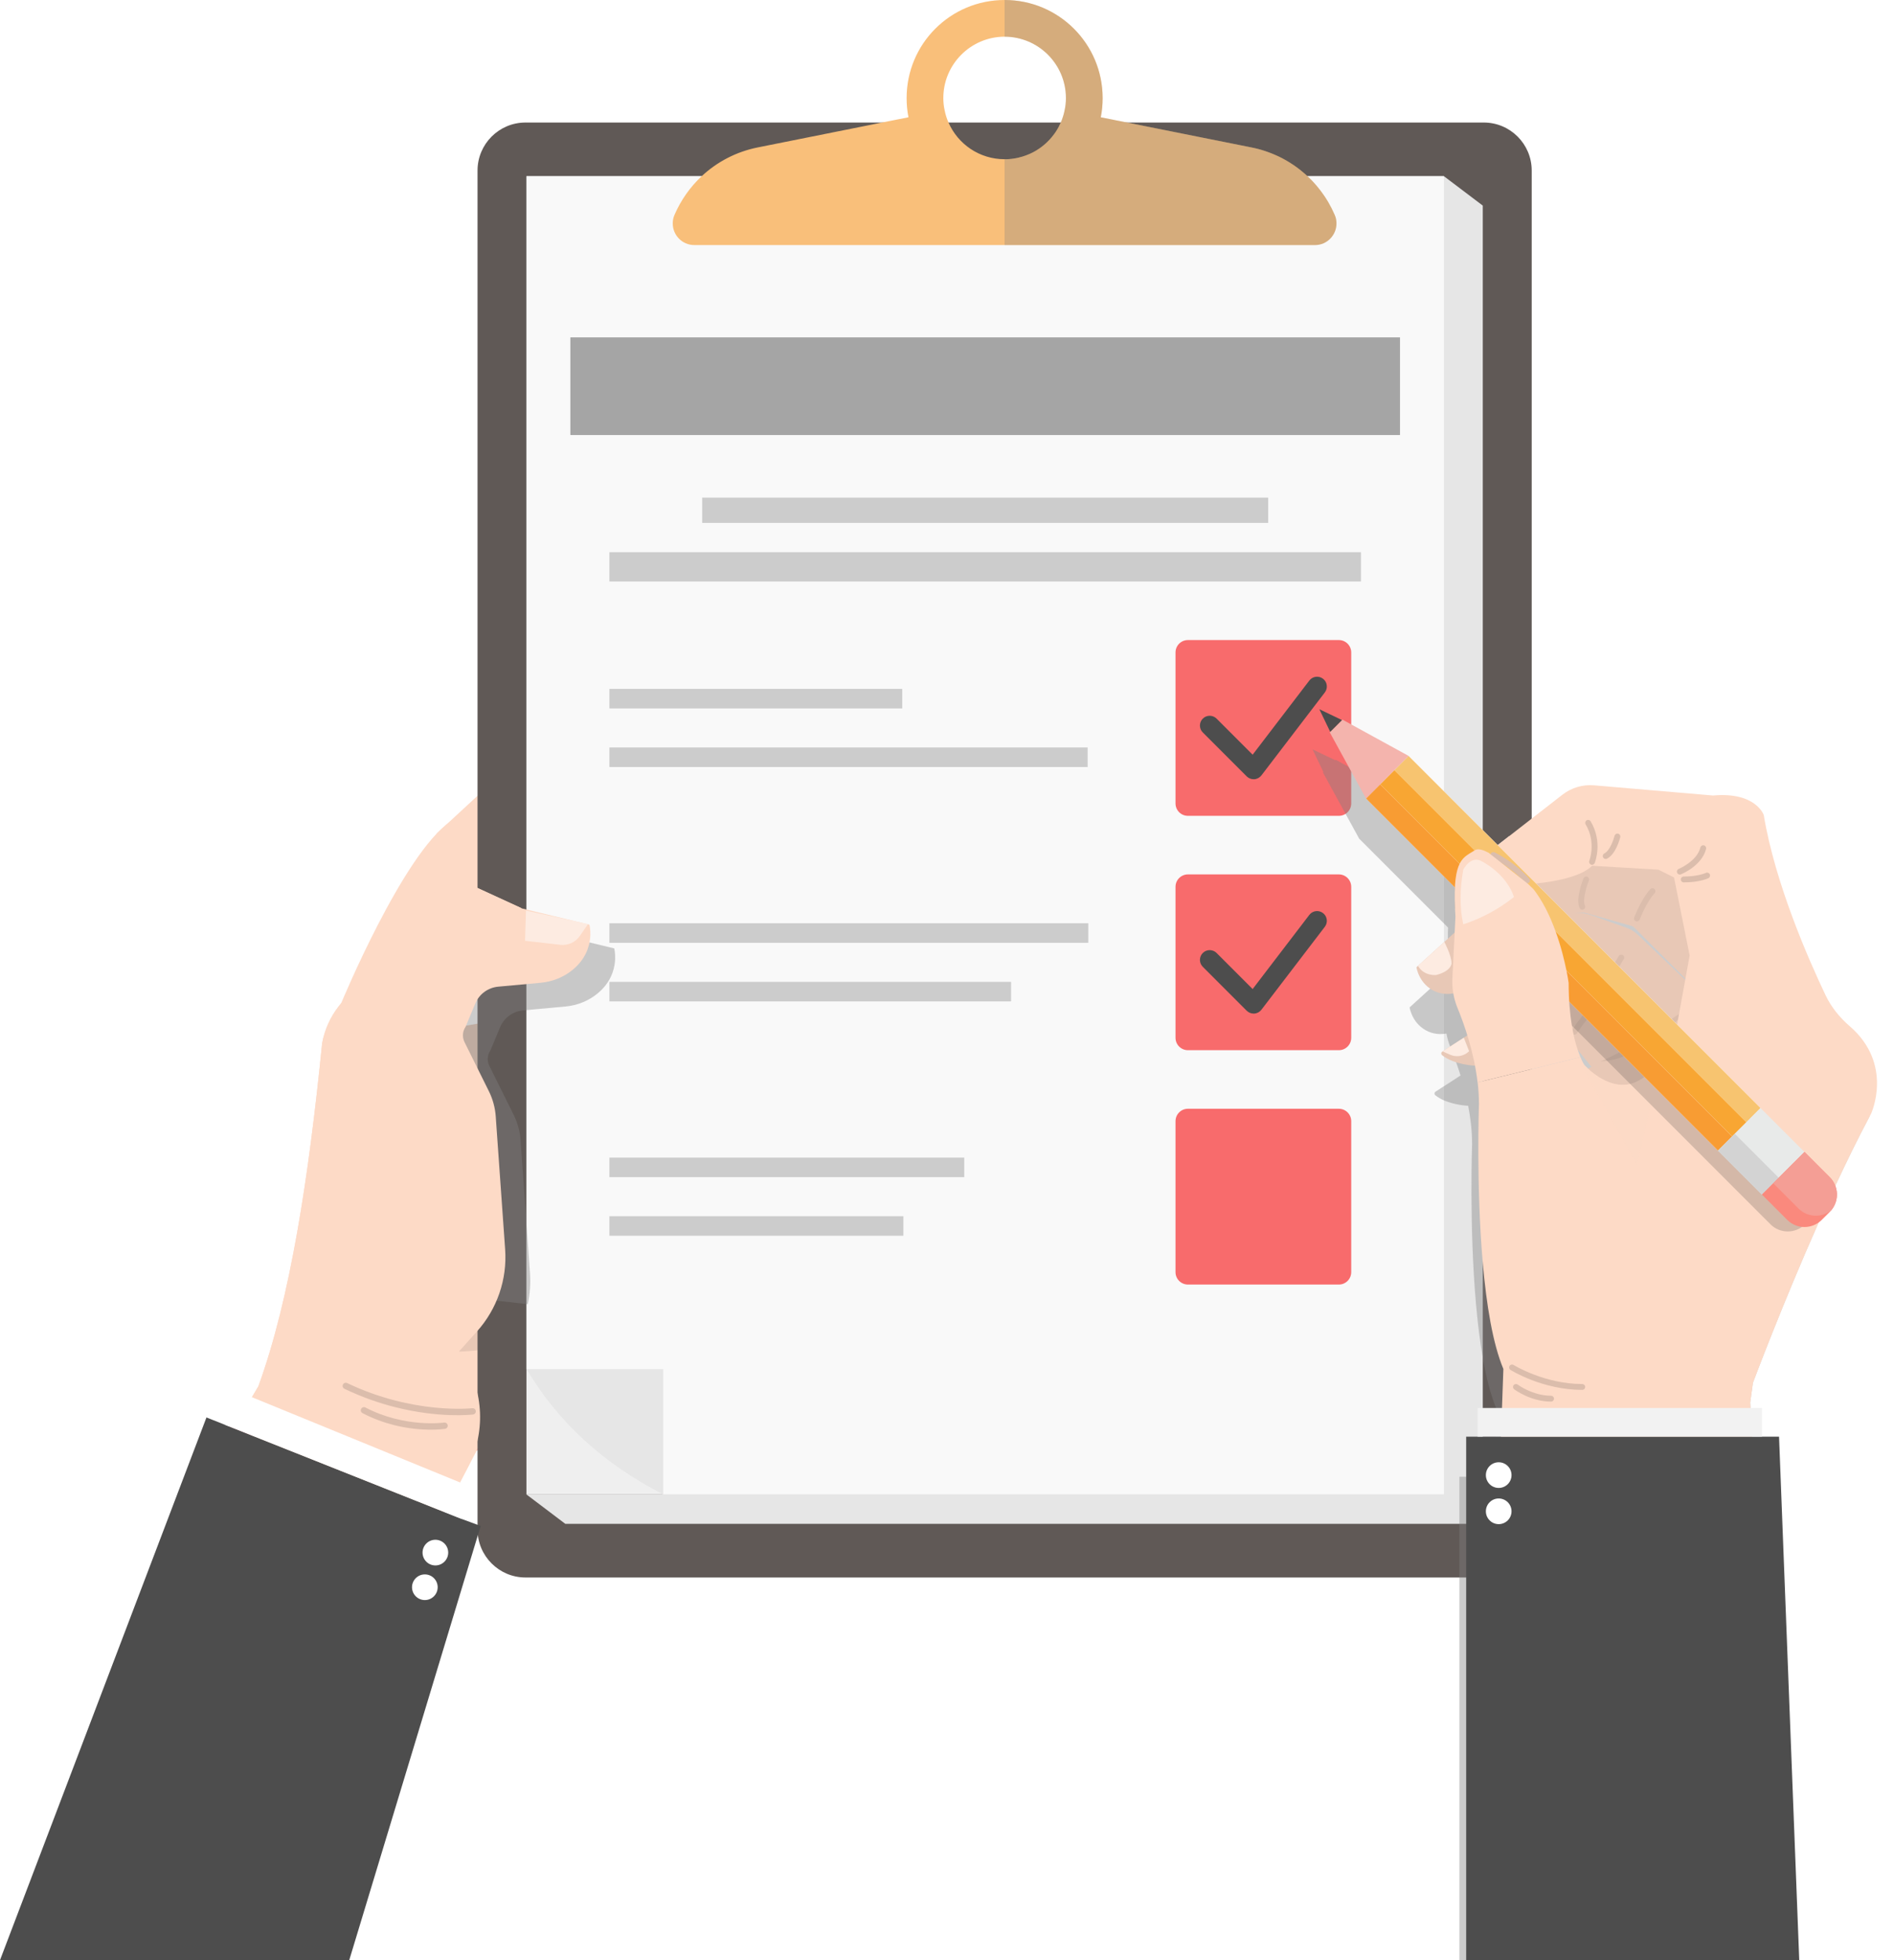 <?xml version="1.0" encoding="UTF-8"?>
<!DOCTYPE svg PUBLIC '-//W3C//DTD SVG 1.0//EN'
          'http://www.w3.org/TR/2001/REC-SVG-20010904/DTD/svg10.dtd'>
<svg height="837.0" preserveAspectRatio="xMidYMid meet" version="1.0" viewBox="0.0 0.0 809.1 837.0" width="809.1" xmlns="http://www.w3.org/2000/svg" xmlns:xlink="http://www.w3.org/1999/xlink" zoomAndPan="magnify"
><g
  ><g
    ><g
      ><g
        ><path d="M325.85,439.22c-7.46,1.29-27.72,1.16-27.72,1.16c-30.37-2.43-47.89,15.57-47.89,15.57l-6.48-25.72 l-49.9,8.64l-19.13,141.96l21.3-3.69l16.25,25.8c22.25-5.47,36.57-34.94,36.57-34.94l0,0c12.91-13.45,18.7-82.27,18.7-82.27 c12.38-5.79,17.53-13.15,17.53-13.15l38.11-6.6C347.1,452.13,333.31,437.93,325.85,439.22z" fill="#e8c8b6"
        /></g
        ><g
        ><path d="M186.49,355.98l22.09-20.41l92.01-24.83l12.18-2.11c0,0,31.08,1.9,4.28,24.75L306.87,340l-97.78,14.9 L186.49,355.98z" fill="#fddac6"
        /></g
        ><g
        ><path d="M145.73,428.42c0,0,26.45-63.89,46.73-77.65l122.06-21.13c0,0,30.94,7.32,4.76,27.5l-16.35,6.88 l-93.12,15.31L145.73,428.42z" fill="#fddac6"
        /></g
        ><g
        ><path d="M170.39,405.85c-2.21-1.58-1.49-5.03,1.17-5.59l140.12-29.4c0,0,27.19-6.59,29.97,12.62 c0,0,4.53,12.16-24.71,17.77l-123.11,21.31L170.39,405.85z" fill="#d9a594"
        /></g
        ><g
        ><path d="M212.29 602.94L203.97 619.32 176.51 624.08 196.04 577.14z" fill="#fe9395"
        /></g
        ><path d="M201.35 369.5L200.64 370.86" fill="none"
        /><g
        ><path d="M259.89,538.69c0,0.03-0.01,0.05-0.01,0.07c0,0.01,0,0.02-0.01,0.03c-5.3,30.26-19.74,46.79-31.33,55.45 c0,0-0.01,0-0.01,0.01c-8.52,6.37-15.5,8.48-16.19,8.68c-0.01,0-0.02,0.01-0.03,0.01c-0.02,0.01-0.03,0.01-0.03,0.01L186.7,651.7 l-17.66-11.76l27-62.79c49.2-1.52,60.94-37.95,60.94-37.95L259.89,538.69z" fill="#fddac6"
        /></g
        ><g
        ><g
          ><path d="M633.82,673.6H224.5c-11.32,0-20.5-9.18-20.5-20.5V72.82c0-11.32,9.18-20.5,20.5-20.5h409.33 c11.32,0,20.5,9.18,20.5,20.5v580.28C654.32,664.43,645.14,673.6,633.82,673.6z" fill="#605956"
          /></g
          ><g
          ><g
            ><path d="M616.83 75.24L633.43 87.79 633.43 650.69 241.49 650.69 224.89 638.14 616.83 638.14z" fill="#e6e6e6"
            /></g
            ><g
            ><path d="M224.89 75.24H616.83V638.14H224.89z" fill="#efefef"
            /></g
            ><g
            ><path d="M616.83,75.26v562.9H283.31c-25.6-13.09-45.07-30.94-58.42-53.54V75.26H616.83z" fill="#f9f9f9"
            /></g
            ><g
            ><g
              ><path d="M243.65 144.06H598.07V185.76H243.65z" fill="#a5a5a5"
              /></g
              ><g
              ><g fill="#ccc"
                ><path d="M299.97 212.5H541.76V223.28H299.97z"
                  /><path d="M260.33 235.79H581.39V248.3H260.33z"
                /></g
                ><g
                ><g
                  ><path d="M571.94,348.37h-64.48c-2.92,0-5.29-2.37-5.29-5.29V278.6c0-2.92,2.37-5.29,5.29-5.29h64.48 c2.92,0,5.29,2.37,5.29,5.29v64.48C577.22,346.01,574.86,348.37,571.94,348.37z" fill="#f86b6c"
                  /></g
                  ><g
                  ><path d="M535.53,332.74c-1.1,0-2.16-0.44-2.95-1.22l-18.76-18.76c-1.63-1.63-1.63-4.27,0-5.9 c1.63-1.63,4.27-1.63,5.9,0l15.4,15.4l24.21-31.66c1.39-1.83,4.01-2.18,5.85-0.78c1.83,1.4,2.18,4.02,0.78,5.85 l-27.1,35.44c-0.73,0.95-1.84,1.55-3.04,1.63C535.71,332.73,535.62,332.74,535.53,332.74z" fill="#4d4d4d"
                  /></g
                ></g
                ><g fill="#ccc"
                ><path d="M260.33 294.17H385.42V302.51H260.33z"
                  /><path d="M260.33 319.18H464.64V327.52H260.33z"
                /></g
                ><g
                ><path d="M571.94,448.44h-64.48c-2.92,0-5.29-2.37-5.29-5.29v-64.48c0-2.92,2.37-5.29,5.29-5.29h64.48 c2.92,0,5.29,2.37,5.29,5.29v64.48C577.22,446.08,574.86,448.44,571.94,448.44z" fill="#f86b6c"
                /></g
                ><g fill="#ccc"
                ><path d="M260.33 394.24H464.92V402.58H260.33z"
                  /><path d="M260.33 419.26H431.92V427.6H260.33z"
                /></g
                ><g
                ><path d="M571.94,548.51h-64.48c-2.92,0-5.29-2.37-5.29-5.29v-64.48c0-2.92,2.37-5.29,5.29-5.29h64.48 c2.92,0,5.29,2.37,5.29,5.29v64.48C577.22,546.15,574.86,548.51,571.94,548.51z" fill="#f86b6c"
                /></g
                ><g fill="#ccc"
                ><path d="M260.33 494.31H411.92V502.65H260.33z"
                  /><path d="M260.33 519.33H385.92V527.67H260.33z"
                /></g
                ><g
                ><path d="M535.53,432.81c-1.1,0-2.16-0.44-2.95-1.22l-18.76-18.76c-1.63-1.63-1.63-4.27,0-5.9 c1.63-1.63,4.27-1.63,5.9,0l15.4,15.4l24.21-31.66c1.39-1.83,4.01-2.18,5.85-0.78c1.83,1.4,2.18,4.02,0.78,5.85l-27.1,35.44 c-0.73,0.95-1.84,1.55-3.04,1.63C535.71,432.8,535.62,432.81,535.53,432.81z" fill="#4d4d4d"
                /></g
              ></g
            ></g
            ><g
            ><path d="M283.31,584.62v53.54c-25.6-13.09-45.07-30.94-58.42-53.54H283.31z" fill="#e6e6e6"
            /></g
          ></g
          ><g
          ><g
            ><path d="M570.17,91.77c-0.77-1.78-1.63-3.51-2.59-5.16c-0.1-0.19-0.21-0.37-0.32-0.55 c-0.19-0.31-0.38-0.63-0.57-0.94c-0.07-0.11-0.14-0.22-0.21-0.33c-0.19-0.3-0.38-0.59-0.58-0.88c0-0.01-0.01-0.02-0.02-0.03 c-0.22-0.34-0.45-0.67-0.69-1c-0.73-1.04-1.5-2.05-2.31-3.03c-0.28-0.34-0.57-0.68-0.86-1.01c-0.26-0.3-0.53-0.6-0.8-0.89 c-0.28-0.31-0.57-0.61-0.86-0.92c-0.01-0.02-0.03-0.04-0.05-0.06c-0.28-0.28-0.55-0.56-0.83-0.83 c-0.15-0.15-0.3-0.3-0.45-0.44c-0.15-0.15-0.3-0.29-0.46-0.43c0-0.01-0.01-0.01-0.02-0.02c-0.25-0.23-0.5-0.46-0.74-0.68 c-0.17-0.16-0.34-0.3-0.51-0.45c-0.32-0.28-0.65-0.56-0.98-0.83c-0.33-0.27-0.66-0.54-1-0.81c-0.26-0.21-0.53-0.41-0.8-0.61 c-0.41-0.31-0.84-0.62-1.26-0.92c-0.21-0.15-0.42-0.29-0.63-0.44c-0.41-0.28-0.83-0.55-1.25-0.82 c-0.18-0.12-0.37-0.23-0.55-0.35c-0.35-0.22-0.7-0.43-1.06-0.63c-0.25-0.14-0.5-0.29-0.75-0.43 c-0.22-0.13-0.45-0.26-0.68-0.38c-0.02-0.01-0.04-0.02-0.06-0.03c-0.24-0.13-0.49-0.26-0.73-0.39 c-0.25-0.13-0.51-0.26-0.76-0.38c-0.26-0.13-0.51-0.25-0.77-0.37c-0.01,0-0.01-0.01-0.02-0.01c-0.38-0.18-0.76-0.35-1.14-0.51 c-0.39-0.17-0.78-0.34-1.18-0.5c-0.4-0.16-0.79-0.32-1.19-0.47c-0.18-0.07-0.36-0.14-0.54-0.2c-0.18-0.07-0.35-0.13-0.53-0.19 c-0.24-0.09-0.48-0.17-0.71-0.25c-0.14-0.05-0.28-0.1-0.41-0.14c-0.42-0.14-0.84-0.27-1.27-0.4 c-0.24-0.07-0.48-0.14-0.72-0.21c-0.24-0.07-0.49-0.13-0.73-0.2c-0.42-0.1-0.83-0.21-1.25-0.31c-0.56-0.13-1.13-0.26-1.7-0.37 l-53.12-10.63l-11.26-2.25c0.54-2.67,0.8-5.38,0.8-8.21C471.03,18.72,452.3,0,429.16,0c-23.14,0-41.86,18.72-41.86,41.86 c0,2.83,0.25,5.55,0.79,8.21l-11.26,2.25l-53.12,10.63c-9.12,1.82-17.37,6.13-23.95,12.28c0,0-0.01,0.01-0.02,0.02 c-4.9,4.58-8.87,10.18-11.6,16.51c-0.54,1.21-0.75,2.46-0.75,3.67c0,4.88,3.92,9.21,9.21,9.21h265.11 c5.29,0,9.21-4.34,9.21-9.21C570.93,94.23,570.72,92.98,570.17,91.77z M403.52,46.99c-0.38-1.67-0.54-3.42-0.54-5.13 c0-14.43,11.76-26.19,26.19-26.19c14.42,0,26.19,11.76,26.19,26.19c0,1.71-0.17,3.46-0.54,5.13c-0.03,0.16-0.07,0.32-0.1,0.48 c-0.03,0.16-0.07,0.32-0.11,0.48c-0.04,0.16-0.08,0.33-0.12,0.49c-0.05,0.19-0.1,0.38-0.15,0.56 c-0.07,0.25-0.14,0.49-0.21,0.73c-0.17,0.54-0.35,1.07-0.56,1.59c-0.04,0.12-0.09,0.23-0.14,0.35 c-0.09,0.21-0.18,0.43-0.27,0.64c0,0,0,0,0,0.01c-0.26,0.6-0.54,1.19-0.85,1.76c-0.13,0.25-0.27,0.5-0.41,0.75 c-0.15,0.27-0.31,0.54-0.48,0.81c-0.08,0.13-0.17,0.26-0.25,0.39c-0.09,0.13-0.17,0.26-0.26,0.39 c-0.17,0.25-0.34,0.49-0.51,0.73c-0.56,0.77-1.15,1.51-1.79,2.21c-0.2,0.23-0.41,0.45-0.63,0.67 c-0.22,0.22-0.44,0.44-0.66,0.66c-0.2,0.19-0.4,0.38-0.6,0.56c-0.27,0.25-0.55,0.49-0.83,0.72c-0.22,0.19-0.45,0.37-0.69,0.55 c-0.2,0.16-0.41,0.31-0.62,0.47c-0.06,0.05-0.12,0.09-0.18,0.13c-0.18,0.14-0.37,0.27-0.56,0.39 c-0.31,0.21-0.62,0.41-0.94,0.61c-0.21,0.13-0.42,0.26-0.64,0.38c-0.05,0.03-0.11,0.07-0.17,0.1 c-0.27,0.15-0.53,0.3-0.81,0.44c-0.01,0-0.01,0-0.02,0.01c-0.27,0.14-0.54,0.27-0.81,0.4c-0.01,0.01-0.03,0.02-0.05,0.02 c-0.21,0.1-0.42,0.2-0.63,0.29c-0.1,0.04-0.19,0.09-0.29,0.12c-0.27,0.11-0.53,0.22-0.81,0.33c-0.21,0.09-0.43,0.17-0.65,0.24 c-0.21,0.08-0.43,0.15-0.64,0.22c-0.17,0.06-0.34,0.11-0.51,0.17c-0.61,0.19-1.23,0.35-1.86,0.5 c-0.21,0.05-0.42,0.1-0.63,0.14c-0.19,0.04-0.38,0.07-0.56,0.1c-0.19,0.03-0.38,0.07-0.57,0.1c-0.38,0.06-0.76,0.11-1.15,0.16 c-0.31,0.03-0.63,0.06-0.94,0.09c-0.16,0.01-0.32,0.02-0.48,0.03c-0.11,0-0.22,0.01-0.33,0.01c-0.17,0.01-0.34,0.01-0.5,0.02 c-0.08,0-0.15,0-0.23,0c-0.15,0-0.3,0-0.45,0c-10.75,0-19.97-6.46-23.98-15.68C404.44,50.63,403.88,48.85,403.52,46.99z" fill="#f9bf7a"
            /></g
            ><g
            ><path d="M570.93,95.44c0,4.88-3.92,9.21-9.21,9.21H429.16V68.01c12.72,0,23.31-9.05,25.64-21.01 c0.38-1.67,0.54-3.42,0.54-5.13c0-14.43-11.76-26.19-26.19-26.19V0c23.14,0,41.86,18.72,41.86,41.86 c0,2.84-0.25,5.55-0.79,8.21l64.38,12.88c15.93,3.17,29.19,13.97,35.57,28.81C570.72,92.98,570.93,94.23,570.93,95.44z" fill="#808080" opacity=".3"
            /></g
          ></g
        ></g
        ><g
        ><path d="M135.62,546.73l89.84,10.17c0.93-4.33,1.26-8.8,0.94-13.31l-3.83-53.95l-0.13-1.91l0,0l-0.06-0.89 c-0.27-3.76-1.27-7.42-2.94-10.79l-0.31-0.62l-4.82-9.71l-4.38-8.81l-0.78-1.58l-0.12-0.24c-0.6-1.22-0.79-2.56-0.59-3.86 c0.02-0.17,0.06-0.34,0.1-0.51c0.18-0.74,0.49-1.46,0.93-2.11l0.22-0.53l1.11-2.64l2.83-6.79c1.68-4.04,5.47-6.81,9.82-7.21 l18.07-1.65c5.05-0.46,9.9-2.37,13.8-5.61c5.38-4.46,7.02-9.67,7.39-13.54c0.04-0.4,0.06-0.79,0.07-1.16 c0.1-2.71-0.4-4.52-0.4-4.52l-2.43-0.58l-3.13-0.75l-9.36-2.25l0,0l-11.47-2.75l-2.32-0.56l-0.4-0.18l-0.51-0.23l-18.07-8.27 c-4.44-2.03-9.35-2.15-13.71-0.58c-1.08,0.38-2.11,0.87-3.11,1.46c-0.59,0.35-1.17,0.73-1.72,1.15c-1.1,0.83-2.11,1.79-3.02,2.89 l-37.11,44.64c-0.26,0.31-0.52,0.63-0.76,0.95c-3.56,4.59-5.98,9.97-7.05,15.7c0,0,0,0,0,0.01l0,0 C144.93,488.23,140.97,519.19,135.62,546.73z" fill="#808080" opacity=".4"
        /></g
        ><g
        ><path d="M252.19,399.36c-0.01,0.37-0.04,0.76-0.08,1.16c-0.37,3.87-2.01,9.07-7.39,13.53 c-3.9,3.24-8.74,5.14-13.8,5.61l-18.07,1.65c-4.36,0.4-8.14,3.17-9.82,7.21l-2.83,6.79l-1.11,2.65l-0.22,0.53 c-0.44,0.65-0.75,1.37-0.93,2.11c-0.04,0.17-0.07,0.34-0.1,0.51c-0.21,1.3-0.01,2.64,0.59,3.86l0.12,0.25l0.79,1.58l4.37,8.81 l4.82,9.71l0.31,0.62c1.67,3.37,2.67,7.04,2.94,10.79l0.06,0.89l0,0l0.13,1.91l3.82,53.95c0.91,12.81-3.42,25.44-11.99,35 l-7.77,8.66l1.83,2.91c8.92,14.17,9.63,32.01,1.84,46.84l-13.02,24.8l-75.16-16.37l-6.07-35.07l4.91-8.28 c13.68-37.56,21.53-89.43,27.24-146.51l0,0c0,0,0-0.01,0-0.01c1.06-5.73,3.48-11.11,7.05-15.7c0.25-0.32,0.5-0.64,0.76-0.95 l37.11-44.64c0.91-1.1,1.93-2.06,3.03-2.89c0.55-0.42,1.13-0.8,1.72-1.15c0.99-0.59,2.03-1.07,3.11-1.46 c4.36-1.56,9.28-1.45,13.71,0.58l18.07,8.28l0.5,0.23l0.4,0.18l2.32,0.56l11.47,2.76l0,0l9.36,2.25l3.13,0.75l2.43,0.59 C251.8,394.85,252.29,396.66,252.19,399.36z" fill="#fddac6"
        /></g
        ><g
        ><path d="M222.69,387.76L222.69,387.76l-0.46,0.68l-0.4,0.59l-10.96-5.02c-6.41-2.93-13.82-1.87-19.11,2.47 c-0.88,0.72-1.71,1.54-2.45,2.44l-0.4,0.48l-0.09,0.1l-1.5,1.8l-21.81,26.23l-4.33,5.21l-8.99,10.81 c-0.58,0.7-1.13,1.41-1.65,2.14c-3.08,4.32-5.19,9.27-6.17,14.51c-5.71,57.08-13.56,108.95-27.24,146.51l-9.49,16.01l-2.16-12.5 l4.91-8.28c13.68-37.56,21.53-89.43,27.24-146.51l0,0c0,0,0-0.01,0-0.01c1.06-5.73,3.48-11.11,7.05-15.7 c0.25-0.32,0.5-0.64,0.76-0.95l37.11-44.64c0.91-1.1,1.93-2.06,3.03-2.89c0.55-0.42,1.13-0.8,1.72-1.15 c0.99-0.59,2.03-1.07,3.11-1.46c4.36-1.56,9.28-1.45,13.71,0.58L222.69,387.76z" fill="#fddac6"
        /></g
        ><g
        ><path d="M186.7 651.7L186.7 651.7 176.29 671.21 146.55 726.95 116.15 732.21 95.3 611.77 105.47 600.25 111.54 635.33z" fill="#ffadb0"
        /></g
        ><g
        ><path d="M168.9,600.89c18.72,4.72,32.41,3.21,33.18,3.12c0.74-0.09,1.27-0.76,1.18-1.5 c-0.09-0.74-0.76-1.27-1.5-1.19c-0.25,0.03-25.22,2.76-53.46-10.74c-0.68-0.33-1.48-0.04-1.8,0.64c-0.32,0.67-0.04,1.48,0.64,1.8 C154.79,596.69,162.17,599.19,168.9,600.89z" fill="#dbbdac"
        /></g
        ><g
        ><path d="M168.31,608.52c11.95,3.01,21.27,1.68,21.8,1.61c0.74-0.11,1.25-0.8,1.14-1.54 c-0.11-0.74-0.8-1.25-1.54-1.14c-0.17,0.02-16.75,2.36-33.6-6.44c-0.66-0.35-1.48-0.09-1.83,0.57c-0.35,0.66-0.09,1.48,0.57,1.83 C159.49,605.83,164.07,607.45,168.31,608.52z" fill="#dbbdac"
        /></g
        ><path d="M135.62 546.73L225.46 556.9" fill="none"
        /><g
        ><path d="M224.7,388.83l-0.41,12.89l15.09,1.72c3.26,0.37,6.46-1.08,8.32-3.78l3.52-5.1L224.7,388.83z" fill="#fdebe1"
        /></g
      ></g
      ><g
      ><path d="M205.34 651.6L204.14 655.54 149.19 837 0 837 88.2 605.26 96.17 608.43 97.72 609.04 107.67 613 107.68 613 110.9 614.28 145.8 628.15 169.97 637.76 172.18 638.64 189.86 645.68 197.3 648.63 197.3 648.63 204 651.1z" fill="#4d4d4d"
      /></g
      ><g
      ><path d="M96.17 608.43L145.8 628.16 197.3 648.63 202.42 635.43 151.43 614.55 102.45 594.5z" fill="#fff"
      /></g
    ></g
    ><g
    ><path d="M678.35,408.43l8.59,8.59c0.1-0.27,0.21-0.53,0.32-0.8c0.08-0.2,0.17-0.39,0.25-0.58 c0.03-0.07,0.06-0.14,0.09-0.2c0.07-0.16,0.14-0.32,0.22-0.49c0.1-0.22,0.2-0.44,0.3-0.66c0.33-0.7,0.67-1.37,1-1.99L678.35,408.43 z M678.35,408.43l8.59,8.59c0.1-0.27,0.21-0.53,0.32-0.8c0.08-0.2,0.16-0.39,0.25-0.58c0.03-0.07,0.06-0.14,0.09-0.2 c0.07-0.16,0.14-0.32,0.22-0.49c0.1-0.22,0.2-0.44,0.3-0.66c0.33-0.7,0.67-1.37,1-1.99L678.35,408.43z M787.27,455.31 c-4.26-3.68-7.86-8.1-10.3-13.2c-7.28-15.25-21.56-47.68-26.42-76.96c0,0-3.33-10-21.68-8.34l-48.33-4.14l-2.46-0.21 c-0.16-0.01-0.31-0.02-0.47-0.03h0c-4.69-0.3-9.34,1.14-13.06,4.03l-10.23,7.96l-2.91,2.26l-1.67,1.3l-1.58,1.23l-0.67,0.52 l-2.04,1.59l-0.21,0.17l-0.15,0.12l-0.02,0.01l-0.01,0.01l-1.98,1.54l-1.31,1.01l0,0l-0.25,0.19l-0.18,0.14l-4.44,3.46 l-38.07-38.07l-9.18-5.03h0l-12.42-6.81l-1.08-0.59l-5.57-3.05l-0.2,0.2l-9.68-4.64l4.64,9.68l-0.2,0.2l9.69,17.68l5.79,10.57 l36.2,36.2l1.78,1.78c-0.07,1.42-0.1,3-0.08,4.75c0.01,1.34,0.06,2.79,0.13,4.35c0.01,0.25,0.02,0.5,0.04,0.75c0,0,0,0,0,0 c0.04,0.83,0.1,1.68,0.15,2.57l-0.27,5.47l-0.07,1.35l-1.68,1.52l0,0l-2.74,2.49l-3.13,2.84l-0.33,0.3l-8.45,7.68 c0,0,1.03,7.26,8.02,10.33c2.09,0.92,4.38,1.22,6.63,0.99h0c0.37-0.03,0.73-0.09,1.1-0.15c0.33,1.89,0.84,3.76,1.54,5.56 c0.09,0.23,0.17,0.45,0.27,0.68c0.41,1,0.85,2.1,1.31,3.31c0.33,0.86,0.67,1.78,1.01,2.74c0.62,1.74,1.26,3.63,1.88,5.64l-0.01,0 l-7.08,4.57l0,0l-3.62,2.34c-0.55,0.36-0.56,1.13-0.05,1.54c1.1,0.88,2.37,1.59,3.67,2.16h0c4.87,2.12,10.34,2.31,10.34,2.31 l0.01,0c0.44,2.33,0.82,4.72,1.11,7.15c0.35,3.03,0.56,6.11,0.56,9.18c0,0-1.26,35.2,1.67,68.32c0.71,7.97,1.65,15.81,2.91,23.01 c1.44,8.22,3.29,15.61,5.66,21.39c0.06,0.15,0.12,0.3,0.18,0.44l-0.42,11.8l-0.17,4.88H628.3v12.24h-4.87V837h141.62l-7.97-206.43 h-7.32v-12.24h-4.9l-0.12-2.32l0.36-2.56l0.81-5.89c0,0,0.68-1.82,1.93-5.08l-0.07-1.27l-0.12-2.32l1.17-8.45 c0,0,12.23-32.77,28.06-68.42c0.48-1.08,0.96-2.17,1.45-3.26c1.85-4.13,3.75-8.3,5.68-12.44c0,0,0,0,0,0 c4.79-10.29,9.77-20.45,14.74-29.79C798.11,469.92,795.24,462.2,787.27,455.31z M676.94,472.65l-1.48,0.79 c-0.08-0.07-0.15-0.14-0.22-0.2c-0.37-0.35-0.68-0.66-0.91-0.89c-0.31-0.33-0.48-0.51-0.48-0.51s-0.69-1.04-1.63-3.28 c0,0,0-0.01,0-0.01c-0.19-0.46-0.4-0.97-0.61-1.53c-0.19-0.51-0.39-1.07-0.58-1.66l0.91,1.13L676.94,472.65z M673.85,406.81l4,1.12 l11.85,3.32h0l0.71,0.2h0l1.77,0.5l1.85,0.52c0.43,0.12,0.82,0.35,1.14,0.67l20.74,20.74l1.16,1.16l-0.03,0.15l-0.06,0.34 l-0.14-0.13l-0.03-0.03l-1.29-1.22l-18.86-17.94c-1.21-1.15-2.62-2.05-4.17-2.66h0c-0.12-0.05-0.25-0.1-0.38-0.15l-0.61-0.22 l-2.39-0.86l-10.78-3.88l-0.84-0.3c-1.13-0.41-2.3-0.72-3.48-0.94c-1.34-0.25-2.7-0.38-4.06-0.38H673.85z M678.35,408.43l8.59,8.59 c0.1-0.27,0.21-0.53,0.32-0.8c0.08-0.2,0.17-0.39,0.25-0.58c0.03-0.07,0.06-0.14,0.09-0.2c0.07-0.16,0.14-0.32,0.22-0.49 c0.1-0.22,0.2-0.44,0.3-0.66c0.33-0.7,0.67-1.37,1-1.99L678.35,408.43z M678.35,408.43l8.59,8.59c0.1-0.27,0.21-0.53,0.32-0.8 c0.08-0.2,0.17-0.39,0.25-0.58c0.03-0.07,0.06-0.14,0.09-0.2c0.07-0.16,0.14-0.32,0.22-0.49c0.1-0.22,0.2-0.44,0.3-0.66 c0.33-0.7,0.67-1.37,1-1.99L678.35,408.43z" fill="#808080" opacity=".4"
    /></g
    ><g
    ><g
      ><g
        ><g
          ><path d="M721.77 433.04L678.37 456.32 646.76 506.39 701.77 503.05 731.78 453.04z" fill="#e8c8b6"
          /></g
          ><g
          ><path d="M679.85,455.53l-11.42-14.15l-13.34,6.67l-25,7.01c0,0-8.8-0.3-14.02-4.47c-0.51-0.41-0.49-1.19,0.05-1.54 l10.71-6.92l14.93-9.09l15-6.67l14.17-9.17l14.17,2.5l19.17,22.5C697.73,447.74,689.58,452.18,679.85,455.53z" fill="#e8c8b6"
          /></g
          ><g
          ><path d="M625.32,443.1l2.27,5.78c0,0-0.36,0.36-0.98,0.8c-2.08,1.48-4.8,1.72-7.13,0.69l-3.22-1.42L625.32,443.1z" fill="#fdebe1"
          /></g
          ><g
          ><path d="M731.78,429.7l-32.19-30.62c-1.31-1.24-2.86-2.2-4.55-2.81l-14.61-5.26c-2.42-0.87-4.97-1.32-7.55-1.32 h-29.45l-20,6.67l-18.34,16.67c0,0,1.04,7.26,8.02,10.33c3.22,1.41,6.89,1.37,10.19,0.17l15.12-5.5l13.34-6.67l17.77,4.94 l15.57,3.39l19.74,22.42L731.78,429.7z" fill="#e8c8b6"
          /></g
          ><g
          ><path d="M687.6,420.12c0.52,0,1.01-0.33,1.19-0.85c1.6-4.79,4.82-9.66,4.85-9.7c0.38-0.57,0.23-1.35-0.35-1.73 c-0.57-0.38-1.35-0.23-1.73,0.35c-0.14,0.21-3.45,5.2-5.15,10.3c-0.22,0.66,0.14,1.36,0.79,1.58 C687.34,420.1,687.47,420.12,687.6,420.12z" fill="#dbbdac"
          /></g
          ><g
          ><path d="M672.6,441.79c0.4,0,0.8-0.2,1.04-0.56c3.19-4.79,4.83-6.46,4.85-6.48c0.48-0.49,0.48-1.28-0.01-1.77 c-0.49-0.49-1.28-0.49-1.76,0c-0.07,0.07-1.79,1.81-5.16,6.86c-0.38,0.57-0.23,1.35,0.35,1.73 C672.12,441.72,672.36,441.79,672.6,441.79z" fill="#dbbdac"
          /></g
          ><g
          ><path d="M720.94,430.54c-3.13,2.02-6.14,4.09-9.14,6.15c-3.02,2.03-5.98,4.11-9.03,6.05 c-3.02,1.97-6.09,3.85-9.22,5.64c-3.16,1.74-6.36,3.36-9.78,4.88c3.73-0.17,7.41-1.17,10.9-2.53c3.49-1.38,6.76-3.21,9.91-5.2 c3.11-2.06,6.07-4.31,8.82-6.81C716.15,436.23,718.75,433.57,720.94,430.54z" fill="#dbbdac"
          /></g
          ><g
          ><path d="M617,402.2c0,0,3.09,5.83,3.09,9.16c0,0,0,3.33-6.67,5c0,0-5.31,0.43-7.66-3.95L617,402.2z" fill="#fdebe1"
          /></g
          ><g
          ><path d="M728.44,426.37l-30.36-30.36c-0.32-0.32-0.71-0.54-1.14-0.66l-20.18-5.65h-33.34l-13.34-11.67l35.01-15h25 l35.01,13.34l15,23.34L728.44,426.37z" fill="#e8c8b6"
          /></g
          ><g
          ><path d="M644.68,357.05l6.25,13.47c0,0-4.53,1.13-9.86,1.53c-2.13,0.16-4.28-0.27-6.19-1.24l-4.79-2.43 L644.68,357.05z" fill="#eae8e7"
          /></g
          ><g
          ><path d="M790.18,438.19c-4.26-3.68-7.87-8.1-10.3-13.2c-7.28-15.25-21.56-47.68-26.42-76.96 c0,0-3.33-10-21.68-8.34l-50.79-4.35c-4.85-0.42-9.68,1.01-13.53,4l-13.14,10.22l-9.64,7.5l-4.87,3.79l-4.05,3.15l0.98,0.77 l4.91,3.87l0.03,0.02l3.57,2.82l0.05,0.04l0.08,0.06l1.25,0.99l3.09,2.43c0,0,0,0,0,0l0.01,0.01l2.76,2.18l0.48,0.38 c0.44-0.04,0.9-0.08,1.36-0.12c0.62-0.06,1.26-0.12,1.92-0.19c8.65-0.92,19.28-2.98,23.88-7.57l28.34,1.67l6.66,3.33 l6.67,33.34l-1.8,9.88l-0.09,0.49l-2.65,14.57l-0.34,1.89l-0.09,0.5l-0.01,0.08v0l-0.05,0.29l-0.18,0.98l-0.13,0.75v0 l-1.32,7.24c0,0-0.04,0.12-0.13,0.35c-0.15,0.4-0.46,1.14-0.97,2.11c-0.88,1.71-2.35,4.12-4.62,6.69c0,0-0.01,0.01-0.01,0.01 c-0.12,0.14-0.25,0.28-0.38,0.42c-1.16,1.26-2.51,2.56-4.08,3.81c-0.64,0.5-1.31,1.01-2.02,1.51c-0.14,0.1-0.28,0.2-0.42,0.29 c-0.03,0.03-0.07,0.05-0.11,0.08c-0.72,0.48-1.47,0.95-2.27,1.4c-0.29,0.17-0.58,0.32-0.88,0.46 c-0.16,0.08-0.32,0.15-0.49,0.22c-0.13,0.06-0.26,0.11-0.4,0.17c-0.14,0.06-0.29,0.11-0.43,0.17c-0.15,0.06-0.29,0.1-0.43,0.15 c-0.15,0.05-0.29,0.1-0.44,0.14c-0.14,0.05-0.29,0.09-0.43,0.12c-0.03,0.01-0.07,0.02-0.11,0.03 c-0.04,0.01-0.07,0.02-0.11,0.03c-0.05,0.01-0.11,0.03-0.16,0.04c-0.03,0.01-0.07,0.01-0.1,0.02 c-0.12,0.03-0.25,0.06-0.38,0.08c-0.14,0.03-0.29,0.05-0.43,0.08c-0.29,0.05-0.57,0.08-0.85,0.1h-0.03 c-0.2,0.02-0.39,0.03-0.59,0.04h-0.03c-0.2,0.01-0.41,0.01-0.61,0.01c-0.48,0-0.96-0.02-1.42-0.07 c-0.19-0.01-0.36-0.04-0.54-0.06c-0.08-0.01-0.15-0.02-0.21-0.03c-0.17-0.02-0.33-0.05-0.49-0.08 c-0.1-0.02-0.21-0.04-0.31-0.06c-0.17-0.03-0.33-0.07-0.5-0.11c-0.16-0.03-0.33-0.08-0.49-0.12c-0.1-0.02-0.2-0.05-0.3-0.08 c-0.18-0.05-0.36-0.1-0.54-0.16c-0.22-0.07-0.43-0.14-0.65-0.22c-0.15-0.05-0.3-0.1-0.45-0.16c-0.02-0.01-0.04-0.01-0.06-0.02 c-0.1-0.04-0.21-0.08-0.31-0.12c-0.8-0.32-1.57-0.69-2.3-1.08c-0.16-0.08-0.32-0.17-0.47-0.26c-0.2-0.11-0.4-0.22-0.59-0.34 c-0.32-0.2-0.63-0.39-0.94-0.6c-0.21-0.14-0.41-0.28-0.61-0.41c-0.82-0.56-1.57-1.14-2.22-1.68c-0.13-0.1-0.26-0.21-0.38-0.32 c-0.12-0.1-0.24-0.2-0.36-0.31c-0.21-0.18-0.4-0.35-0.59-0.52c-0.04-0.04-0.08-0.07-0.11-0.1h0c-0.47-0.44-0.85-0.82-1.12-1.1 c-0.31-0.33-0.48-0.51-0.48-0.51s-0.69-1.04-1.63-3.28c0,0,0-0.01,0-0.01l-20.82,5.11l-20.88,5.12l-2.22,0.55 c0.35,3.03,0.56,6.11,0.56,9.18c0,0-1.26,35.19,1.67,68.32c1.52,17.28,4.19,33.99,8.76,44.85l-0.59,16.68l-0.43,12.24 l-0.39,10.98l-0.39,10.92l-0.16,4.52l-0.39,10.93l-0.78,22.12l-3.1,87.68h120.19l-7.47-142.27l-0.26-4.88l-0.58-10.97 l-0.07-1.27l-0.12-2.32l1.17-8.45c0,0,12.23-32.77,28.06-68.42c0.48-1.08,0.96-2.17,1.45-3.26c1.85-4.13,3.75-8.3,5.68-12.44 c0,0,0,0,0,0c4.79-10.29,9.77-20.45,14.74-29.79c0.18-0.33,0.36-0.67,0.53-1C799.3,475.55,809.1,454.54,790.18,438.19z" fill="#fddac6"
          /></g
          ><path d="M653.07 377.66L652.96 377.57" fill="none"
          /><g
          ><path d="M675.93,455.54l23.34,41.67l10.12-43.36c-1.8,2.03-4.1,4.17-7.02,6.12c-0.72,0.48-1.47,0.95-2.27,1.4 c-10.27,5.87-20.54-3.77-22.85-6.15L675.93,455.54z" fill="#fddac6" opacity=".5"
          /></g
          ><path d="M635.76 363.99L635.58 363.85" fill="none"
          /><g
          ><path d="M775.2,518.63c-0.21,0.26-0.44,0.51-0.69,0.75l-3.4,3.4c-4.08,4.08-10.7,4.08-14.79,0l-10.79-10.79 l-18.77-18.77l-21.53-21.53l-8.83-8.83l-24.91-24.91l-49.92-49.92c-1.01-21.69,3.76-21.84,8.53-25.01 c0.65-0.43,1.56-0.47,2.64-0.2l29.77,29.77l82.44,82.44l18.77,18.77l10.79,10.79C778.36,508.44,778.58,514.53,775.2,518.63z" fill="#333" opacity=".2"
          /></g
          ><g
          ><g
            ><path d="M654.96 300.72H680.68V513.36H654.96z" fill="#fff" transform="rotate(134.999 667.822 407.043)"
            /></g
            ><g
            ><path d="M669.59 294.66H678.16V507.3H669.59z" fill="#f7c470" transform="rotate(-45.001 673.88 400.99)"
            /></g
            ><g
            ><path d="M663.53 300.72H672.1V513.36H663.53z" fill="#f8a633" transform="rotate(-45.001 667.817 407.052)"
            /></g
            ><g
            ><path d="M657.47 306.79H666.04V519.43H657.47z" fill="#f89c33" transform="rotate(-45.001 661.754 413.116)"
            /></g
            ><g
            ><path d="M739.52 478.33H765.24V504.88H739.52z" fill="#e8eae9" transform="rotate(-45.001 752.38 491.618)"
            /></g
            ><g
            ><path d="M741.8 483.83H751.97V510.38H741.8z" fill="#d3d3d3" transform="rotate(-45.001 746.88 497.118)"
            /></g
            ><g
            ><path d="M763.47,520.88l-10.8-10.8l18.19-18.19l10.8,10.8c3.84,3.84,4.07,9.93,0.68,14.04 c-0.21,0.26-0.44,0.51-0.68,0.75l-3.4,3.4C774.17,524.97,767.55,524.97,763.47,520.88z" fill="#fa897d"
            /></g
            ><g
            ><path d="M768.31,516.05l-10.8-10.8l13.35-13.35l10.8,10.8c3.84,3.84,4.07,9.93,0.68,14.04 C778.24,520.11,772.15,519.89,768.31,516.05z" fill="#f49e95"
            /></g
            ><g
            ><path d="M592.64 331.86L601.73 322.77 573.48 307.29 570.77 310 568.06 312.71 583.54 340.96z" fill="#f4b4ad"
            /></g
            ><g
            ><path d="M570.77 310L573.29 307.48 563.61 302.84 568.26 312.51z" fill="#4d4d4d"
            /></g
          ></g
          ><g
          ><path d="M680.1,369.28c0.49,0,0.96-0.3,1.16-0.79c0.14-0.36,3.5-9.01-1.75-17.78c-0.35-0.59-1.12-0.78-1.72-0.43 c-0.59,0.36-0.78,1.12-0.43,1.72c4.61,7.67,1.61,15.49,1.58,15.56c-0.25,0.64,0.06,1.37,0.7,1.62 C679.79,369.25,679.95,369.28,680.1,369.28z" fill="#dbbdac"
          /></g
          ><g
          ><path d="M717.61,373.44c0.15,0,0.31-0.03,0.46-0.09c0.36-0.15,8.95-3.65,10.75-10.86 c0.17-0.67-0.24-1.35-0.91-1.52c-0.66-0.17-1.35,0.24-1.52,0.91c-1.49,5.95-9.18,9.11-9.25,9.14c-0.64,0.26-0.95,0.99-0.69,1.63 C716.64,373.15,717.11,373.44,717.61,373.44z" fill="#dbbdac"
          /></g
          ><g
          ><path d="M631.1,429.58c12.97,0,28.06-9.18,28.82-9.65c0.59-0.36,0.77-1.13,0.41-1.72 c-0.36-0.59-1.13-0.77-1.72-0.41c-0.21,0.13-21.32,12.95-33.91,8.23c-0.65-0.24-1.37,0.08-1.61,0.73 c-0.24,0.65,0.08,1.37,0.73,1.61C626.08,429.22,628.55,429.58,631.1,429.58z" fill="#dbbdac"
          /></g
          ><g
          ><path d="M627.59,413.45c0.32,0,0.64-0.12,0.88-0.37c6.29-6.29,20.78-7.96,20.93-7.98c0.69-0.08,1.18-0.69,1.1-1.38 c-0.08-0.69-0.69-1.19-1.38-1.1c-0.63,0.07-15.52,1.79-22.42,8.69c-0.49,0.49-0.49,1.28,0,1.77 C626.95,413.33,627.27,413.45,627.59,413.45z" fill="#dbbdac"
          /></g
          ><g
          ><path d="M699.27,393.45c0.5,0,0.97-0.3,1.16-0.79c3.18-7.94,6.36-11.22,6.39-11.25c0.48-0.49,0.48-1.28-0.01-1.77 c-0.49-0.49-1.28-0.49-1.76,0c-0.14,0.14-3.55,3.61-6.94,12.09c-0.26,0.64,0.06,1.37,0.7,1.62 C698.96,393.42,699.11,393.45,699.27,393.45z" fill="#dbbdac"
          /></g
          ><g
          ><path d="M675.93,388.45c0.19,0,0.38-0.04,0.56-0.13c0.62-0.31,0.87-1.06,0.56-1.68c-1.03-2.06,0.5-7.62,1.71-10.65 c0.26-0.64-0.06-1.37-0.7-1.62c-0.64-0.25-1.37,0.05-1.62,0.7c-0.36,0.91-3.49,8.96-1.62,12.69 C675.03,388.19,675.47,388.45,675.93,388.45z" fill="#dbbdac"
          /></g
          ><g
          ><path d="M685.94,366.78c0.19,0,0.38-0.04,0.56-0.13c3.74-1.87,5.47-8.41,5.66-9.15c0.17-0.67-0.24-1.35-0.91-1.52 c-0.67-0.16-1.35,0.24-1.52,0.91c-0.43,1.7-2.04,6.37-4.35,7.52c-0.62,0.31-0.87,1.06-0.56,1.68 C685.04,366.52,685.48,366.78,685.94,366.78z" fill="#dbbdac"
          /></g
          ><g
          ><path d="M719.27,376.78c6.88,0,10.41-1.73,10.56-1.8c0.62-0.31,0.87-1.06,0.56-1.68 c-0.31-0.62-1.05-0.87-1.67-0.56c-0.05,0.02-3.23,1.54-9.45,1.54c-0.69,0-1.25,0.56-1.25,1.25 C718.02,376.22,718.58,376.78,719.27,376.78z" fill="#dbbdac"
          /></g
          ><g
          ><path d="M675.93,593.49c0.69,0,1.25-0.56,1.25-1.25s-0.56-1.25-1.25-1.25c-16.12,0-29.21-8.06-29.34-8.14 c-0.59-0.36-1.36-0.19-1.72,0.4c-0.37,0.59-0.19,1.36,0.4,1.72C645.82,585.31,659.1,593.49,675.93,593.49z" fill="#dbbdac"
          /></g
          ><g
          ><path d="M662.6,598.49c0.69,0,1.25-0.56,1.25-1.25c0-0.69-0.56-1.25-1.25-1.25c-7.83,0-14.19-4.7-14.25-4.75 c-0.56-0.42-1.34-0.3-1.75,0.25c-0.42,0.55-0.3,1.34,0.25,1.75C647.13,593.45,653.94,598.49,662.6,598.49z" fill="#dbbdac"
          /></g
        ></g
        ><g
        ><path d="M652.26,377.21c-0.32-0.02-0.63-0.16-0.86-0.42c-6.03-6.78-13.91-10.52-13.99-10.56 c-0.63-0.29-0.89-1.04-0.6-1.66c0.29-0.62,1.04-0.89,1.66-0.6c0.34,0.16,8.43,4.01,14.8,11.16c0.46,0.52,0.41,1.31-0.1,1.76 C652.9,377.12,652.58,377.22,652.26,377.21z" fill="#dbbdac"
        /></g
      ></g
      ><g
      ><path d="M675.14,451.42l-43.93,10.78c-1.51-12.98-5.77-24.98-8.56-31.76c-1.67-4.03-2.42-8.38-2.2-12.75l1.31-26.32 c-0.08-1.16-0.14-2.27-0.19-3.33c-1.01-21.69,3.76-21.84,8.53-25.01c0.65-0.43,1.56-0.47,2.64-0.2c0.89,0.21,1.9,0.63,2.98,1.21 l0.04-0.03l17.2,13.58c-0.01,0-0.03,0-0.04,0c1.35,1.28,2.19,2.12,2.19,2.12c2.98,3.84,5.43,8.33,7.4,12.9 c5.75,13.27,7.6,27.12,7.6,27.12c0,7.33,0.58,13.38,1.39,18.25C672.55,444.35,674.02,448.74,675.14,451.42z" fill="#fddac6"
      /></g
      ><g
      ><path d="M646.76,383.03c-6.87,5.44-14.13,9.19-21.67,11.67c-1.61-7.32-1.44-15.15,0-23.34c0,0,3.33-6.67,8.33-3.33 C633.42,368.03,643.43,373.03,646.76,383.03z" fill="#fdebe1"
      /></g
      ><g
      ><path d="M768.62 837L626.34 837 626.34 613.46 759.99 613.46z" fill="#4d4d4d"
      /></g
      ><g
      ><path d="M631.21 601.22H752.68V613.46H631.21z" fill="#f2f2f2"
      /></g
      ><g
      ><circle cx="640.23" cy="629.88" fill="#fff" r="5.48"
      /></g
      ><g
      ><circle cx="640.23" cy="645.34" fill="#fff" r="5.48"
      /></g
    ></g
    ><g fill="#fff"
    ><circle cx="185.99" cy="662.97" r="5.48"
      /><circle cx="181.49" cy="677.76" r="5.48"
    /></g
  ></g
></svg
>
